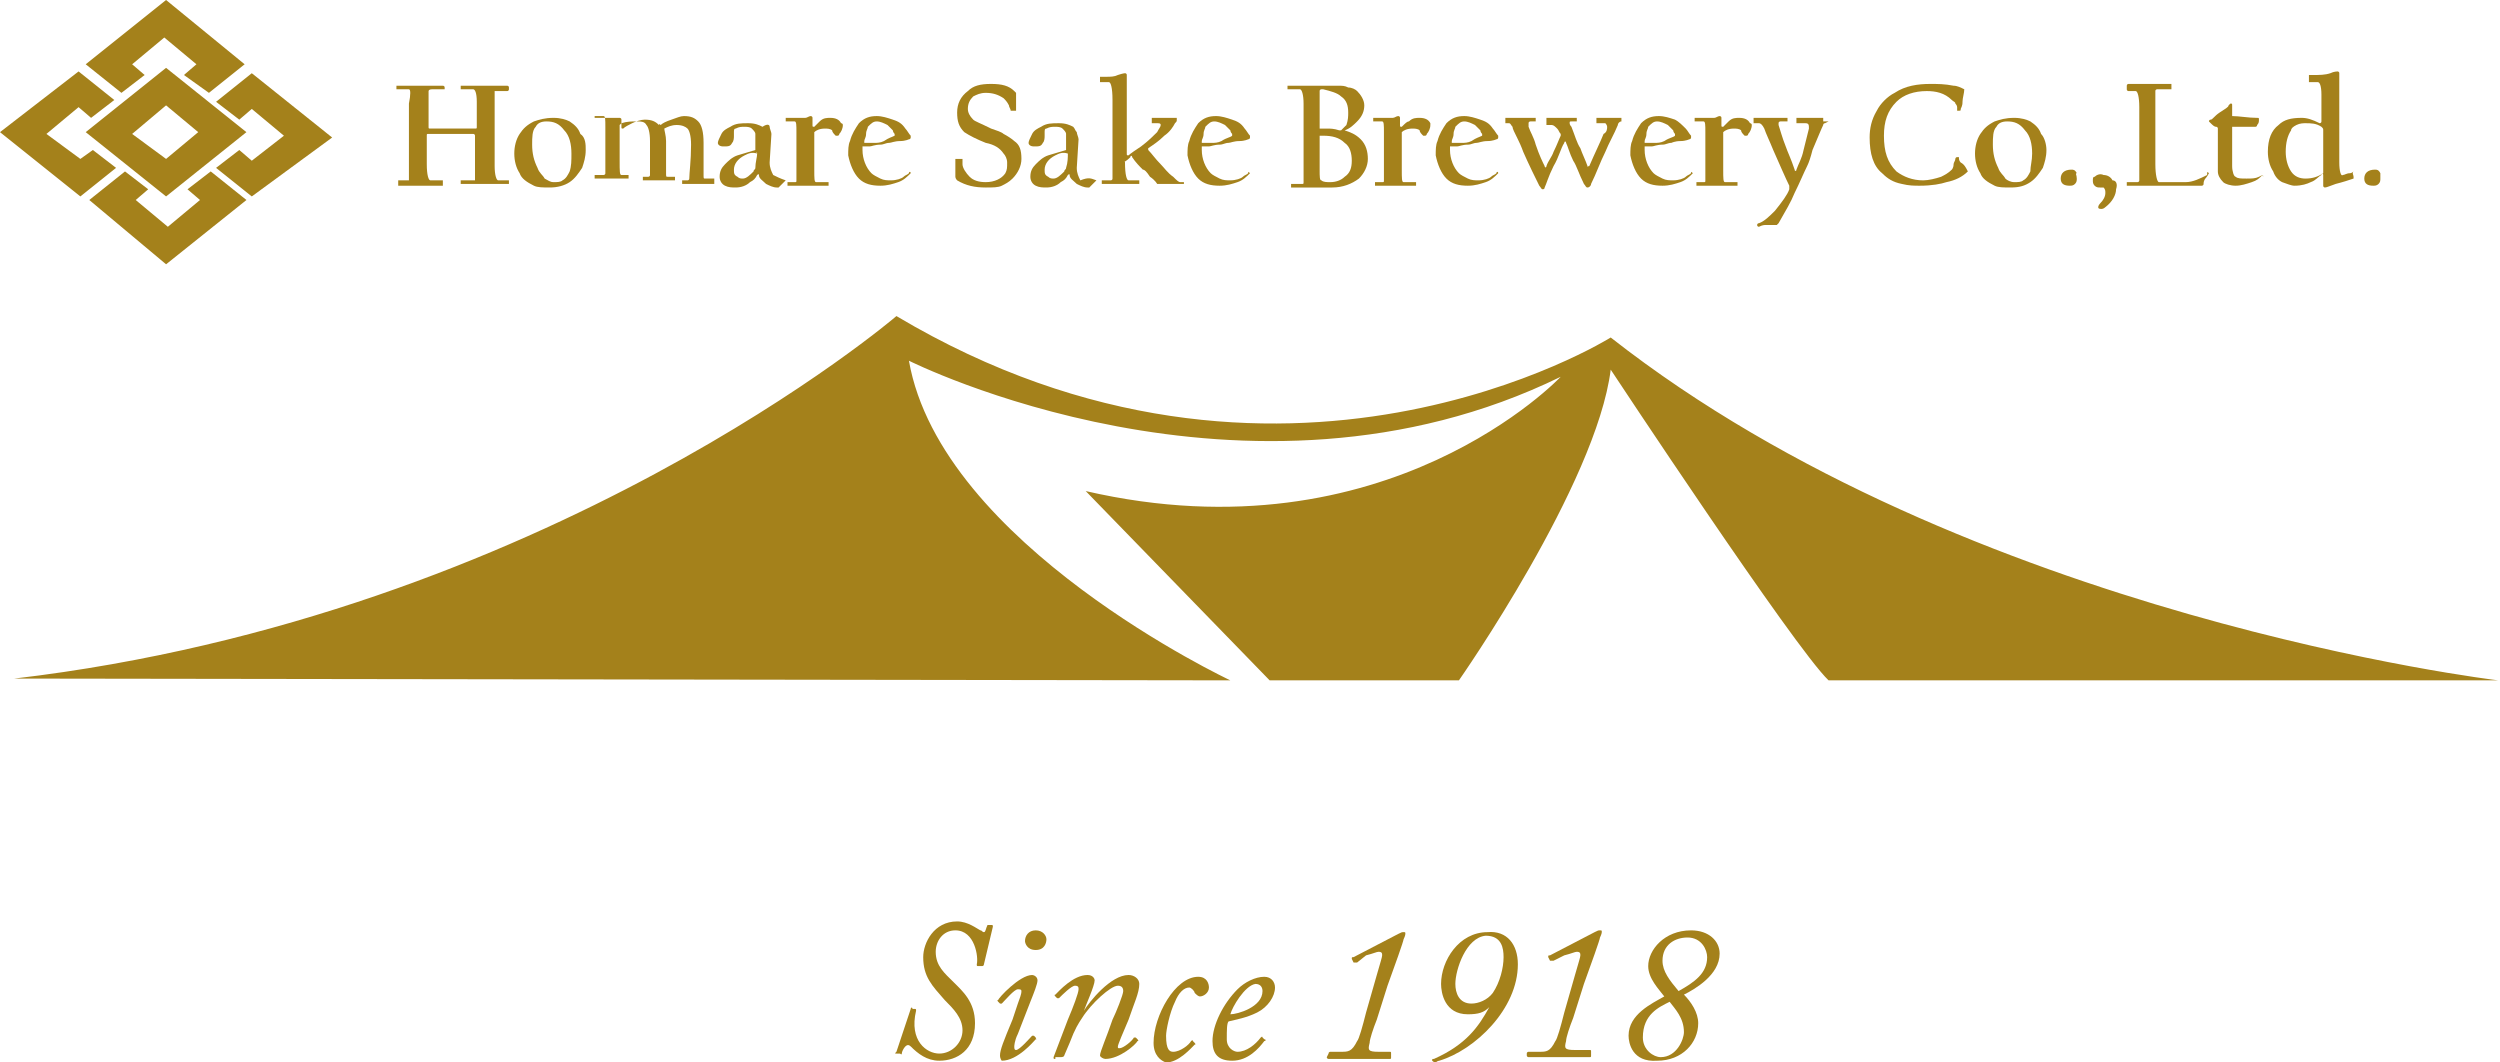 <?xml version="1.0" encoding="utf-8"?>
<!-- Generator: Adobe Illustrator 21.1.0, SVG Export Plug-In . SVG Version: 6.00 Build 0)  -->
<svg version="1.1" id="レイヤー_1" xmlns="http://www.w3.org/2000/svg" xmlns:xlink="http://www.w3.org/1999/xlink" x="0px"
	 y="0px" viewBox="0 0 140 59.5" style="enable-background:new 0 0 140 59.5;" xml:space="preserve">
<style type="text/css">
	.st0{fill:#A4811B;}
</style>
<g>
	<path class="st0" d="M68.9,38.1c0,0-16.2-7.6-18-17.9c0,0,18.9,9.5,36.5,0.9c0,0-9.7,10.3-26.6,6.4l10.3,10.6l10.6,0
		c0,0,7.7-11,8.5-17.4c0,0,10.3,15.6,12.2,17.4l37.5,0c0,0-29.7-3.5-49.7-19.2c0,0-18.5,11.6-40-1.2c0,0-19.6,16.8-49.4,20.3
		L68.9,38.1z"/>
	<g>
		<g>
			<path class="st0" d="M28.4,10.3C28.4,10.4,28.4,10.4,28.4,10.3l-2.6,0c0,0,0,0,0,0v-0.2c0,0,0,0,0.1,0h0.6c0.1,0,0.1,0,0.1,0
				c0,0,0-0.1,0-0.3c0-0.3,0-1,0-2.2c0,0,0-0.1-0.1-0.1H24c-0.1,0-0.1,0-0.1,0.1c0,0.9,0,1.4,0,1.6c0,0.6,0.1,0.9,0.2,0.9h0.7
				c0,0,0,0,0,0.1v0.2c0,0,0,0,0,0h-2.5c0,0,0,0,0,0c0,0,0,0,0,0v-0.2c0,0,0-0.1,0-0.1h0.5c0.1,0,0.1,0,0.1,0c0,0,0-0.1,0-0.3
				c0,0,0-0.4,0-1.1c0-0.7,0-1.1,0-1.2c0-0.1,0-0.4,0-0.9c0-0.5,0-0.8,0-0.8C23,5.3,23,5,22.9,5h-0.6c0,0-0.1,0-0.1,0V4.8
				c0,0,0,0,0.1,0h2.5c0,0,0.1,0,0.1,0.1V5c0,0,0,0-0.1,0h-0.6C24,5,24,5.1,24,5.1c0,0,0,0.3,0,1c0,0.6,0,0.9,0,1
				c0,0.1,0,0.1,0.1,0.1h2.5c0.1,0,0.1,0,0.1-0.1c0,0,0-0.2,0-0.7c0-0.4,0-0.6,0-0.7c0-0.5-0.1-0.7-0.2-0.7h-0.7c0,0,0,0,0-0.1V4.8
				c0,0,0,0,0.1,0h2.5c0,0,0.1,0,0.1,0.1V5c0,0,0,0.1-0.1,0.1h-0.6c-0.1,0-0.1,0-0.1,0c0,0,0,0.1,0,0.1v2.2c0,1.1,0,1.8,0,1.9
				c0,0.5,0.1,0.8,0.2,0.8h0.6c0,0,0,0,0,0.1V10.3z"/>
			<path class="st0" d="M32.8,8.4c0,0.4-0.1,0.7-0.2,1c-0.2,0.3-0.4,0.6-0.7,0.8c-0.3,0.2-0.7,0.3-1.1,0.3c-0.4,0-0.7,0-0.9-0.1
				c-0.4-0.2-0.7-0.4-0.8-0.7c-0.2-0.3-0.3-0.7-0.3-1.1c0-0.4,0.1-0.8,0.3-1.1c0.2-0.3,0.4-0.5,0.8-0.7c0.3-0.1,0.6-0.2,1.1-0.2
				c0.4,0,0.7,0.1,0.9,0.2c0.3,0.2,0.5,0.4,0.6,0.7C32.8,7.7,32.8,8.1,32.8,8.4z M32,8.6c0-0.5-0.1-1-0.4-1.3
				c-0.3-0.4-0.6-0.5-1-0.5c-0.3,0-0.5,0.1-0.6,0.3c-0.2,0.2-0.2,0.6-0.2,1c0,0.5,0.1,0.9,0.3,1.3c0.1,0.3,0.3,0.4,0.4,0.6
				c0.2,0.1,0.3,0.2,0.5,0.2c0.2,0,0.4,0,0.5-0.1c0.2-0.1,0.3-0.3,0.4-0.5C32,9.3,32,9,32,8.6z"/>
			<path class="st0" d="M40,10.3C40,10.4,40,10.4,40,10.3l-1.8,0c0,0,0,0,0,0v-0.2c0,0,0,0,0,0h0.3c0,0,0.1,0,0.1-0.1
				c0-0.3,0.1-1,0.1-1.9c0-0.5-0.1-0.8-0.2-0.9c-0.1-0.1-0.3-0.2-0.6-0.2c-0.3,0-0.5,0.1-0.7,0.2c0,0.1,0.1,0.4,0.1,0.7
				c0,0.2,0,0.5,0,0.9c0,0.4,0,0.7,0,0.6c0,0.3,0,0.4,0,0.3c0,0.2,0,0.2,0.1,0.2h0.4c0,0,0,0,0,0v0.2c0,0,0,0,0,0h-1.7
				c0,0,0,0-0.1,0v-0.2c0,0,0,0,0,0h0.3c0,0,0.1,0,0.1-0.1c0-0.3,0-1,0-1.9c0-0.5-0.1-0.8-0.2-0.9c-0.1-0.2-0.3-0.2-0.6-0.2
				c-0.2,0-0.5,0-0.8,0.1c0,0-0.1,0.1-0.1,0.1c0,0,0,0.3,0,1c0,0.6,0,1,0,1c0,0.6,0,0.8,0.1,0.8h0.4c0,0,0,0,0,0v0.2c0,0,0,0,0,0
				h-1.9c0,0,0,0,0,0c0,0,0,0,0,0v-0.2c0,0,0,0,0,0h0.5c0,0,0.1,0,0.1-0.1c0-0.2,0-0.6,0-1.3c0-0.7,0-1.1,0-1.3c0-0.4,0-0.6-0.1-0.6
				h-0.5c0,0,0,0,0-0.1V6.6c0,0,0,0,0,0h0.6c0,0,0.1,0,0.2,0c0.1,0,0.2,0,0.2,0c0,0,0.1,0,0.2,0c0.1,0,0.2,0,0.2,0
				c0,0,0.1,0,0.1,0.1c0,0,0,0.1,0,0.2c0,0.1,0,0.1,0,0.2c0,0.1,0,0.1,0.1,0.1c0.1-0.1,0.3-0.2,0.5-0.3c0.2-0.1,0.5-0.2,0.7-0.2
				c0.4,0,0.6,0.1,0.8,0.3C36.9,6.9,37,7,37,7c0.1-0.1,0.3-0.2,0.6-0.3c0.3-0.1,0.5-0.2,0.7-0.2c0.4,0,0.6,0.1,0.8,0.3
				C39.3,7,39.4,7.4,39.4,8c0,0.2,0,0.5,0,0.9c0,0.4,0,0.7,0,0.6c0,0.3,0,0.4,0,0.3c0,0.2,0,0.2,0.1,0.2h0.4c0,0,0.1,0,0.1,0V10.3z"
				/>
			<path class="st0" d="M44,10.1C44,10.1,44,10.1,44,10.1c-0.2,0.2-0.3,0.3-0.4,0.4c0,0-0.1,0-0.1,0c-0.2,0-0.4-0.1-0.6-0.2
				c-0.2-0.2-0.4-0.3-0.4-0.5c0,0,0-0.1-0.1,0c-0.1,0.2-0.2,0.3-0.4,0.4c-0.2,0.2-0.5,0.3-0.8,0.3c-0.2,0-0.4,0-0.6-0.1
				c-0.2-0.1-0.3-0.3-0.3-0.5c0-0.3,0.1-0.5,0.3-0.7c0.2-0.2,0.4-0.4,0.7-0.5c0.3-0.1,0.7-0.2,1-0.3c0,0,0,0,0-0.1
				c0-0.4,0-0.7,0-0.8c0-0.1-0.1-0.2-0.2-0.3c-0.1-0.1-0.3-0.1-0.4-0.1c-0.2,0-0.3,0-0.5,0.1c-0.1,0-0.1,0.1-0.1,0.2v0.2
				c0,0.1,0,0.3-0.1,0.4c-0.1,0.2-0.2,0.2-0.5,0.2c-0.2,0-0.3-0.1-0.3-0.2c0-0.1,0.1-0.3,0.2-0.5c0.1-0.2,0.3-0.3,0.5-0.4
				c0.3-0.2,0.6-0.2,1-0.2c0.4,0,0.6,0.1,0.8,0.2C43,6.9,43.1,7,43.1,7.1c0,0.1,0.1,0.3,0.1,0.4l-0.1,1.6c0,0.3,0.1,0.5,0.2,0.7
				C43.5,9.9,43.7,10,44,10.1C44,10.1,44,10.1,44,10.1z M42.4,8.6C42.4,8.5,42.3,8.5,42.4,8.6c-0.3-0.1-0.5,0-0.7,0.1
				c-0.4,0.2-0.6,0.5-0.6,0.8c0,0.2,0,0.3,0.2,0.4c0.1,0.1,0.2,0.1,0.3,0.1c0.2,0,0.4-0.2,0.6-0.4c0-0.1,0.1-0.1,0.1-0.2
				C42.3,9.1,42.4,8.8,42.4,8.6z"/>
			<path class="st0" d="M47.2,7c0,0.2-0.1,0.4-0.2,0.5c0,0,0,0.1-0.1,0.1c0,0-0.1,0-0.1,0c-0.1-0.1-0.2-0.2-0.2-0.3
				c-0.1-0.1-0.3-0.1-0.4-0.1c-0.3,0-0.5,0.1-0.6,0.2c0,0,0,0.1,0,0.1c0,0,0,0.3,0,1c0,0.6,0,0.9,0,1c0,0.5,0,0.7,0.1,0.7l0.7,0
				c0,0,0,0,0,0.1v0.1c0,0,0,0,0,0l-2.2,0c0,0-0.1,0-0.1,0v-0.1c0,0,0-0.1,0-0.1h0.4c0.1,0,0.1,0,0.1-0.1V7.4c0-0.4,0-0.6-0.1-0.6
				h-0.5c0,0,0,0,0,0V6.6c0,0,0,0,0,0h0.6c0.2,0,0.4,0,0.5,0c0.1,0,0.2-0.1,0.3-0.1c0,0,0.1,0,0.1,0.1c0,0,0,0.1,0,0.2
				c0,0.1,0,0.2,0,0.2c0,0.1,0,0.1,0.1,0.1c0.2-0.2,0.3-0.3,0.3-0.3c0.2-0.2,0.4-0.2,0.6-0.2c0.3,0,0.5,0.1,0.6,0.3
				C47.2,6.9,47.2,7,47.2,7z"/>
			<path class="st0" d="M51,9.7C51,9.7,51,9.8,51,9.7c-0.2,0.2-0.4,0.4-0.7,0.5c-0.3,0.1-0.6,0.2-1,0.2c-0.5,0-0.9-0.1-1.2-0.4
				c-0.3-0.3-0.5-0.8-0.6-1.3c0-0.3,0-0.6,0.1-0.8c0.1-0.4,0.3-0.7,0.5-1c0.3-0.3,0.6-0.4,1-0.4c0.3,0,0.6,0.1,0.9,0.2
				c0.3,0.1,0.5,0.2,0.7,0.5c0.1,0.1,0.2,0.3,0.3,0.4c0,0,0,0.1,0,0.1c0,0,0,0.1-0.1,0.1c0,0-0.2,0.1-0.5,0.1
				C50.1,7.9,49.9,8,49.8,8c-0.2,0-0.3,0.1-0.5,0.1c-0.3,0-0.5,0.1-0.6,0.1c0,0-0.1,0-0.2,0c-0.1,0-0.2,0-0.2,0c0,0,0,0.1,0,0.2
				c0,0.5,0.2,1,0.5,1.3c0.1,0.1,0.3,0.2,0.5,0.3c0.2,0.1,0.4,0.1,0.6,0.1c0.3,0,0.6-0.1,0.7-0.2c0.1-0.1,0.2-0.1,0.3-0.2
				c0,0,0,0,0,0C50.9,9.6,51,9.6,51,9.7C51,9.7,51,9.7,51,9.7z M50.1,7.6c0,0,0,0,0-0.1c-0.1-0.1-0.1-0.2-0.1-0.2
				c-0.1-0.1-0.2-0.2-0.3-0.3c-0.2-0.1-0.4-0.2-0.6-0.2c-0.2,0-0.3,0.1-0.5,0.3c0,0.1-0.1,0.2-0.1,0.4c0,0.2-0.1,0.3-0.1,0.4
				c0,0.1,0,0.1,0,0.1c0.1,0,0.3,0,0.6,0c0.1,0,0.3,0,0.5-0.1C49.8,7.7,49.9,7.7,50.1,7.6C50,7.7,50.1,7.6,50.1,7.6z"/>
			<path class="st0" d="M57.2,8.9c0,0.4-0.2,0.8-0.5,1.1c-0.2,0.2-0.4,0.3-0.6,0.4c-0.2,0.1-0.5,0.1-0.9,0.1c-0.6,0-1.1-0.1-1.6-0.4
				c0,0-0.1-0.1-0.1-0.2c0,0,0-0.2,0-0.5c0-0.3,0-0.5,0-0.5c0,0,0,0,0.1,0h0.2c0.1,0,0.1,0,0.1,0c0,0.1,0,0.2,0,0.3
				c0,0.2,0.2,0.5,0.4,0.7c0.2,0.2,0.5,0.3,0.9,0.3c0.5,0,0.9-0.2,1.1-0.5c0.1-0.2,0.1-0.3,0.1-0.6c0-0.2-0.1-0.4-0.2-0.5
				C56,8.3,55.7,8.1,55.2,8c-0.5-0.2-0.9-0.4-1.2-0.6c-0.3-0.3-0.4-0.6-0.4-1.1c0-0.5,0.2-0.9,0.6-1.2c0.3-0.3,0.7-0.4,1.3-0.4
				c0.6,0,1,0.1,1.3,0.4c0,0,0.1,0.1,0.1,0.1c0,0.2,0,0.5,0,0.9c0,0.1,0,0.1,0,0.1h-0.2c0,0-0.1,0-0.1,0c0-0.1-0.1-0.2-0.1-0.3
				c-0.1-0.2-0.2-0.3-0.3-0.4c-0.3-0.2-0.6-0.3-1-0.3c-0.3,0-0.5,0.1-0.7,0.2c-0.2,0.2-0.3,0.4-0.3,0.7c0,0.2,0.1,0.4,0.3,0.6
				c0.1,0.1,0.4,0.2,1,0.5c0.3,0.1,0.6,0.2,0.7,0.3c0.2,0.1,0.5,0.3,0.6,0.4C57.1,8.1,57.2,8.4,57.2,8.9z"/>
			<path class="st0" d="M61.4,10.1C61.4,10.1,61.4,10.1,61.4,10.1c-0.2,0.2-0.3,0.3-0.4,0.4c0,0-0.1,0-0.1,0c-0.2,0-0.4-0.1-0.6-0.2
				c-0.2-0.2-0.4-0.3-0.4-0.5c0,0,0-0.1-0.1,0c-0.1,0.2-0.2,0.3-0.4,0.4c-0.2,0.2-0.5,0.3-0.8,0.3c-0.2,0-0.4,0-0.6-0.1
				c-0.2-0.1-0.3-0.3-0.3-0.5c0-0.3,0.1-0.5,0.3-0.7c0.2-0.2,0.4-0.4,0.7-0.5c0.3-0.1,0.7-0.2,1-0.3c0,0,0,0,0-0.1
				c0-0.4,0-0.7,0-0.8c0-0.1-0.1-0.2-0.2-0.3c-0.1-0.1-0.3-0.1-0.4-0.1c-0.2,0-0.3,0-0.5,0.1c-0.1,0-0.1,0.1-0.1,0.2v0.2
				c0,0.1,0,0.3-0.1,0.4c-0.1,0.2-0.2,0.2-0.5,0.2c-0.2,0-0.3-0.1-0.3-0.2c0-0.1,0.1-0.3,0.2-0.5c0.1-0.2,0.3-0.3,0.5-0.4
				c0.3-0.2,0.6-0.2,1-0.2c0.4,0,0.6,0.1,0.8,0.2c0.1,0.1,0.1,0.2,0.2,0.3c0,0.1,0.1,0.3,0.1,0.4l-0.1,1.6c0,0.3,0.1,0.5,0.2,0.7
				C61,9.9,61.1,10,61.4,10.1C61.4,10.1,61.4,10.1,61.4,10.1z M59.8,8.6C59.8,8.5,59.8,8.5,59.8,8.6c-0.3-0.1-0.5,0-0.7,0.1
				c-0.4,0.2-0.6,0.5-0.6,0.8c0,0.2,0,0.3,0.2,0.4C58.8,10,58.9,10,59,10c0.2,0,0.4-0.2,0.6-0.4c0-0.1,0.1-0.1,0.1-0.2
				C59.8,9.1,59.8,8.8,59.8,8.6z"/>
			<path class="st0" d="M66.2,10.3C66.2,10.4,66.2,10.4,66.2,10.3l-1.3,0c0,0-0.1,0-0.1,0c0,0-0.1-0.2-0.4-0.4
				c-0.2-0.3-0.3-0.4-0.4-0.4c-0.2-0.2-0.4-0.4-0.6-0.7c0-0.1-0.1-0.1-0.1,0c-0.1,0.1-0.2,0.2-0.4,0.3C63,9,63,9.1,63,9.1
				c0,0.7,0.1,1,0.2,1h0.5c0,0,0.1,0,0.1,0v0.2c0,0,0,0,0,0h-2.1c0,0,0,0,0,0v-0.2c0,0,0,0,0,0h0.5c0,0,0.1,0,0.1-0.1V5.6
				c0-0.7-0.1-1-0.2-1h-0.5c0,0,0,0,0,0V4.3c0,0,0,0,0,0c0,0,0,0,0,0h0.3c0.3,0,0.5,0,0.7-0.1C62.9,4.1,63,4.1,63,4.1
				c0,0,0.1,0,0.1,0.1c0,0,0,0.7,0,2.2c0,1.5,0,2.2,0,2.2c0,0.1,0,0.1,0.1,0.1c0.1-0.1,0.4-0.3,0.7-0.5c0.4-0.3,0.7-0.6,0.9-0.8
				c0.1-0.2,0.2-0.3,0.2-0.4c0-0.1-0.1-0.1-0.2-0.1h-0.3c0,0,0,0,0,0V6.6c0,0,0,0,0,0h0.3c0.3,0,0.6,0,0.8,0c0,0,0.1,0,0.2,0
				c0.1,0,0.1,0,0.1,0c0,0,0,0,0,0.1c0,0.1,0,0.1-0.1,0.2c-0.1,0.2-0.3,0.5-0.6,0.7c-0.3,0.3-0.6,0.5-0.9,0.7c0,0,0,0.1,0,0.1
				c0.2,0.2,0.4,0.5,0.7,0.8c0.2,0.2,0.4,0.5,0.7,0.7c0.2,0.2,0.3,0.3,0.4,0.3h0.2c0,0,0,0,0,0c0,0,0,0,0,0V10.3z"/>
			<path class="st0" d="M70,9.7C70,9.7,70,9.8,70,9.7c-0.2,0.2-0.4,0.4-0.7,0.5c-0.3,0.1-0.6,0.2-1,0.2c-0.5,0-0.9-0.1-1.2-0.4
				c-0.3-0.3-0.5-0.8-0.6-1.3c0-0.3,0-0.6,0.1-0.8c0.1-0.4,0.3-0.7,0.5-1c0.3-0.3,0.6-0.4,1-0.4c0.3,0,0.6,0.1,0.9,0.2
				c0.3,0.1,0.5,0.2,0.7,0.5c0.1,0.1,0.2,0.3,0.3,0.4c0,0,0,0.1,0,0.1c0,0,0,0.1-0.1,0.1c0,0-0.2,0.1-0.5,0.1
				C69.1,7.9,68.9,8,68.8,8c-0.2,0-0.3,0.1-0.5,0.1c-0.3,0-0.5,0.1-0.6,0.1c0,0-0.1,0-0.2,0c-0.1,0-0.2,0-0.2,0c0,0,0,0.1,0,0.2
				c0,0.5,0.2,1,0.5,1.3c0.1,0.1,0.3,0.2,0.5,0.3c0.2,0.1,0.4,0.1,0.6,0.1c0.3,0,0.6-0.1,0.7-0.2c0.1-0.1,0.2-0.1,0.3-0.2
				c0,0,0,0,0,0C69.9,9.6,69.9,9.6,70,9.7C70,9.7,70,9.7,70,9.7z M69,7.6c0,0,0,0,0-0.1c-0.1-0.1-0.1-0.2-0.1-0.2
				c-0.1-0.1-0.2-0.2-0.3-0.3c-0.2-0.1-0.4-0.2-0.6-0.2c-0.2,0-0.3,0.1-0.5,0.3c0,0.1-0.1,0.2-0.1,0.4c0,0.2-0.1,0.3-0.1,0.4
				c0,0.1,0,0.1,0,0.1c0.1,0,0.3,0,0.6,0c0.1,0,0.3,0,0.5-0.1C68.7,7.7,68.9,7.7,69,7.6C69,7.7,69,7.6,69,7.6z"/>
			<path class="st0" d="M76.6,8.9c0,0.4-0.2,0.8-0.5,1.1c-0.4,0.3-0.9,0.5-1.5,0.5c-0.1,0-0.3,0-0.7,0c-0.4,0-0.7,0-0.9,0h-0.7
				c0,0,0,0,0,0v-0.2c0,0,0,0,0,0h0.6c0.1,0,0.1,0,0.1-0.1c0,0,0-0.4,0-1.2c0-0.8,0-1.2,0-1.3V5.8C73,5.3,72.9,5,72.8,5h-0.7
				c0,0,0,0,0,0V4.8c0,0,0,0,0,0h1.4c0,0,0.2,0,0.5,0c0.3,0,0.4,0,0.5,0h0.4c0.3,0,0.4,0,0.6,0.1C75.7,4.9,75.9,5,76,5.1
				c0.2,0.2,0.4,0.5,0.4,0.8c0,0.3-0.1,0.6-0.4,0.9c-0.2,0.2-0.4,0.4-0.7,0.5c0,0,0,0,0,0c0.3,0.1,0.6,0.2,0.9,0.5
				C76.5,8.1,76.6,8.5,76.6,8.9z M75.5,6.3c0-0.4-0.1-0.7-0.4-0.9c-0.2-0.2-0.6-0.3-1-0.4C74.1,5,74,5,74,5c0,0-0.1,0-0.1,0.1
				c0,0.1,0,0.8,0,2.1c0,0,0,0,0,0c0,0,0,0,0.1,0c0.1,0,0.2,0,0.3,0c0.2,0,0.4,0,0.7,0.1c0.1,0,0.1,0,0.1,0c0.1-0.1,0.2-0.2,0.3-0.3
				C75.5,6.7,75.5,6.5,75.5,6.3z M75.7,9c0-0.4-0.1-0.8-0.4-1c-0.3-0.3-0.7-0.4-1.2-0.4c-0.1,0-0.1,0-0.2,0c0,0,0,0,0,0.1
				c0,1,0,1.6,0,1.8c0,0.4,0,0.6,0.1,0.6c0.1,0.1,0.3,0.1,0.5,0.1c0.3,0,0.6-0.1,0.8-0.3C75.6,9.7,75.7,9.4,75.7,9z"/>
			<path class="st0" d="M80.1,7c0,0.2-0.1,0.4-0.2,0.5c0,0,0,0.1-0.1,0.1c0,0-0.1,0-0.1,0c-0.1-0.1-0.2-0.2-0.2-0.3
				c-0.1-0.1-0.3-0.1-0.4-0.1c-0.3,0-0.5,0.1-0.6,0.2c0,0,0,0.1,0,0.1c0,0,0,0.3,0,1c0,0.6,0,0.9,0,1c0,0.5,0,0.7,0.1,0.7l0.7,0
				c0,0,0,0,0,0.1v0.1c0,0,0,0,0,0l-2.2,0c0,0-0.1,0-0.1,0v-0.1c0,0,0-0.1,0-0.1h0.4c0.1,0,0.1,0,0.1-0.1V7.4c0-0.4,0-0.6-0.1-0.6
				h-0.5c0,0,0,0,0,0V6.6c0,0,0,0,0,0h0.6c0.2,0,0.4,0,0.5,0c0.1,0,0.2-0.1,0.3-0.1c0,0,0.1,0,0.1,0.1c0,0,0,0.1,0,0.2
				c0,0.1,0,0.2,0,0.2c0,0.1,0,0.1,0.1,0.1c0.2-0.2,0.3-0.3,0.4-0.3c0.2-0.2,0.4-0.2,0.6-0.2c0.3,0,0.5,0.1,0.6,0.3
				C80.1,6.9,80.1,7,80.1,7z"/>
			<path class="st0" d="M83.9,9.7C83.9,9.7,83.9,9.8,83.9,9.7c-0.2,0.2-0.4,0.4-0.7,0.5c-0.3,0.1-0.6,0.2-1,0.2
				c-0.5,0-0.9-0.1-1.2-0.4c-0.3-0.3-0.5-0.8-0.6-1.3c0-0.3,0-0.6,0.1-0.8c0.1-0.4,0.3-0.7,0.5-1c0.3-0.3,0.6-0.4,1-0.4
				c0.3,0,0.6,0.1,0.9,0.2c0.3,0.1,0.5,0.2,0.7,0.5c0.1,0.1,0.2,0.3,0.3,0.4c0,0,0,0.1,0,0.1c0,0,0,0.1-0.1,0.1c0,0-0.2,0.1-0.5,0.1
				C83,7.9,82.8,8,82.7,8c-0.2,0-0.3,0.1-0.5,0.1c-0.3,0-0.5,0.1-0.6,0.1c0,0-0.1,0-0.2,0c-0.1,0-0.2,0-0.2,0c0,0,0,0.1,0,0.2
				c0,0.5,0.2,1,0.5,1.3c0.1,0.1,0.3,0.2,0.5,0.3c0.2,0.1,0.4,0.1,0.6,0.1c0.3,0,0.6-0.1,0.7-0.2c0.1-0.1,0.2-0.1,0.3-0.2
				c0,0,0,0,0,0C83.8,9.6,83.9,9.6,83.9,9.7C83.9,9.7,83.9,9.7,83.9,9.7z M83,7.6c0,0,0,0,0-0.1c-0.1-0.1-0.1-0.2-0.1-0.2
				c-0.1-0.1-0.2-0.2-0.3-0.3c-0.2-0.1-0.4-0.2-0.6-0.2c-0.2,0-0.3,0.1-0.5,0.3c0,0.1-0.1,0.2-0.1,0.4c0,0.2-0.1,0.3-0.1,0.4
				c0,0.1,0,0.1,0,0.1c0.1,0,0.3,0,0.6,0c0.1,0,0.3,0,0.5-0.1C82.7,7.7,82.8,7.7,83,7.6C82.9,7.7,83,7.6,83,7.6z"/>
			<path class="st0" d="M91,6.8C91,6.8,91,6.9,91,6.8l-0.2,0c-0.1,0-0.2,0.1-0.2,0.2c-0.2,0.5-0.5,1-0.7,1.5
				c-0.3,0.6-0.5,1.2-0.8,1.8c0,0.1-0.1,0.2-0.2,0.2c-0.1,0-0.1-0.1-0.2-0.2c-0.3-0.6-0.4-1-0.6-1.3c-0.2-0.4-0.3-0.8-0.4-1
				c0-0.1-0.1-0.1-0.1,0c-0.2,0.3-0.3,0.8-0.6,1.3c-0.3,0.6-0.4,1-0.5,1.2c0,0.1-0.1,0.1-0.1,0.1c-0.1,0-0.1-0.1-0.2-0.2
				c-0.6-1.2-0.9-1.9-0.9-1.9c0,0-0.1-0.3-0.3-0.7c-0.2-0.4-0.3-0.6-0.3-0.7c-0.1-0.1-0.1-0.2-0.2-0.2h-0.2c0,0,0,0,0,0c0,0,0,0,0,0
				V6.6c0,0,0,0,0.1,0h1.6c0,0,0,0,0,0v0.2c0,0,0,0,0,0h-0.3c0,0-0.1,0-0.1,0.1c0,0.1,0,0.1,0,0.2c0.1,0.3,0.3,0.6,0.4,1
				c0.2,0.6,0.4,1,0.5,1.2c0,0.1,0.1,0.1,0.1,0c0.1-0.3,0.3-0.5,0.4-0.8c0.2-0.4,0.3-0.7,0.4-0.9c0,0,0-0.1,0-0.1
				c-0.1-0.1-0.1-0.2-0.2-0.3c-0.1-0.1-0.2-0.2-0.3-0.2h-0.3c0,0,0,0,0,0V6.7c0,0,0-0.1,0-0.1h1.7c0,0,0,0,0,0v0.2c0,0,0,0,0,0h-0.3
				c-0.1,0-0.1,0-0.1,0.1c0,0,0,0.1,0.1,0.2c0.2,0.5,0.3,0.9,0.5,1.2c0.1,0.3,0.3,0.7,0.4,1c0,0.1,0,0,0.1,0
				c0.3-0.7,0.6-1.3,0.8-1.8C90,7.4,90,7.2,90,7.1c0-0.1-0.1-0.2-0.1-0.2h-0.4c0,0-0.1,0-0.1,0V6.6c0,0,0,0,0,0c0,0,0,0,0,0h1.4
				c0,0,0,0,0,0V6.8z"/>
			<path class="st0" d="M94.8,9.7C94.8,9.7,94.8,9.8,94.8,9.7c-0.2,0.2-0.4,0.4-0.7,0.5c-0.3,0.1-0.6,0.2-1,0.2
				c-0.5,0-0.9-0.1-1.2-0.4c-0.3-0.3-0.5-0.8-0.6-1.3c0-0.3,0-0.6,0.1-0.8c0.1-0.4,0.3-0.7,0.5-1c0.3-0.3,0.6-0.4,1-0.4
				c0.3,0,0.6,0.1,0.9,0.2C94,6.8,94.2,7,94.4,7.2c0.1,0.1,0.2,0.3,0.3,0.4c0,0,0,0.1,0,0.1c0,0,0,0.1-0.1,0.1c0,0-0.2,0.1-0.5,0.1
				C93.8,7.9,93.6,8,93.6,8c-0.2,0-0.3,0.1-0.5,0.1c-0.3,0-0.5,0.1-0.6,0.1c0,0-0.1,0-0.2,0c-0.1,0-0.2,0-0.2,0c0,0,0,0.1,0,0.2
				c0,0.5,0.2,1,0.5,1.3c0.1,0.1,0.3,0.2,0.5,0.3c0.2,0.1,0.4,0.1,0.6,0.1c0.3,0,0.6-0.1,0.7-0.2c0.1-0.1,0.2-0.1,0.3-0.2
				c0,0,0,0,0,0C94.7,9.6,94.7,9.6,94.8,9.7C94.8,9.7,94.8,9.7,94.8,9.7z M93.8,7.6c0,0,0,0,0-0.1c-0.1-0.1-0.1-0.2-0.1-0.2
				c-0.1-0.1-0.2-0.2-0.3-0.3c-0.2-0.1-0.4-0.2-0.6-0.2c-0.2,0-0.3,0.1-0.5,0.3c0,0.1-0.1,0.2-0.1,0.4c0,0.2-0.1,0.3-0.1,0.4
				c0,0.1,0,0.1,0,0.1c0.1,0,0.3,0,0.6,0c0.1,0,0.3,0,0.5-0.1C93.5,7.7,93.7,7.7,93.8,7.6C93.8,7.7,93.8,7.6,93.8,7.6z"/>
			<path class="st0" d="M98.1,7c0,0.2-0.1,0.4-0.2,0.5c0,0,0,0.1-0.1,0.1c0,0-0.1,0-0.1,0c-0.1-0.1-0.2-0.2-0.2-0.3
				c-0.1-0.1-0.3-0.1-0.4-0.1c-0.3,0-0.5,0.1-0.6,0.2c0,0,0,0.1,0,0.1c0,0,0,0.3,0,1c0,0.6,0,0.9,0,1c0,0.5,0,0.7,0.1,0.7l0.7,0
				c0,0,0,0,0,0.1v0.1c0,0,0,0,0,0l-2.2,0c0,0-0.1,0-0.1,0v-0.1c0,0,0-0.1,0-0.1h0.4c0.1,0,0.1,0,0.1-0.1V7.4c0-0.4,0-0.6-0.1-0.6
				h-0.5c0,0,0,0,0,0V6.6c0,0,0,0,0,0h0.6c0.2,0,0.4,0,0.5,0c0.1,0,0.2-0.1,0.3-0.1c0,0,0.1,0,0.1,0.1c0,0,0,0.1,0,0.2
				c0,0.1,0,0.2,0,0.2c0,0.1,0,0.1,0.1,0.1c0.2-0.2,0.3-0.3,0.3-0.3c0.2-0.2,0.4-0.2,0.6-0.2c0.3,0,0.5,0.1,0.6,0.3
				C98.1,6.9,98.1,7,98.1,7z"/>
			<path class="st0" d="M102.4,6.8C102.4,6.8,102.4,6.9,102.4,6.8l-0.2,0.1c0,0-0.1,0-0.1,0.1c-0.1,0.2-0.3,0.7-0.6,1.4
				c-0.1,0.4-0.2,0.7-0.3,0.9c-0.2,0.4-0.4,0.9-0.7,1.5c-0.2,0.5-0.5,1-0.9,1.7c0,0-0.1,0.1-0.1,0.1c-0.2,0-0.3,0-0.6,0
				c-0.1,0-0.2,0-0.4,0.1c0,0-0.1,0-0.1-0.1c0,0,0-0.1,0.1-0.1c0.3-0.1,0.6-0.4,0.9-0.7c0.4-0.5,0.7-0.9,0.8-1.2c0,0,0-0.1,0-0.2
				c-0.2-0.4-0.5-1.1-0.9-2c-0.2-0.5-0.4-0.9-0.5-1.2c-0.1-0.2-0.2-0.3-0.3-0.3h-0.2c0,0-0.1,0-0.1,0V6.6c0,0,0,0,0.1,0h1.8
				c0,0,0,0,0,0v0.2c0,0,0,0,0,0h-0.4c0,0-0.1,0-0.1,0.1c0,0,0,0.1,0,0.1c0.1,0.3,0.2,0.7,0.4,1.2c0.1,0.3,0.3,0.7,0.5,1.3
				c0,0.1,0.1,0.1,0.1,0c0.1-0.3,0.3-0.6,0.4-1.1c0.1-0.4,0.2-0.8,0.3-1.2c0-0.2,0-0.3-0.2-0.3h-0.4c0,0-0.1,0-0.1,0V6.6
				c0,0,0,0,0,0h1.5c0,0,0,0,0,0c0,0,0,0,0,0V6.8z"/>
			<path class="st0" d="M110.2,9.6C110.2,9.7,110.2,9.7,110.2,9.6c-0.3,0.3-0.7,0.5-1.2,0.6c-0.3,0.1-0.8,0.2-1.5,0.2
				c-0.3,0-0.6,0-1-0.1c-0.5-0.1-0.8-0.3-1.1-0.6c-0.5-0.4-0.7-1.1-0.7-2c0-0.5,0.1-1,0.4-1.5c0.2-0.4,0.6-0.8,1-1
				c0.6-0.4,1.3-0.5,2-0.5c0.4,0,0.8,0,1.3,0.1c0.2,0,0.4,0.1,0.6,0.2c0,0,0,0,0,0c0,0.2-0.1,0.5-0.1,0.7c0,0.1,0,0.2-0.1,0.4
				c0,0.1,0,0.1-0.1,0.1c0,0-0.1,0-0.1,0c0,0,0-0.1,0-0.2c0-0.1-0.1-0.2-0.1-0.2c0-0.1-0.1-0.1-0.2-0.2c-0.4-0.4-0.9-0.5-1.4-0.5
				c-0.7,0-1.3,0.2-1.7,0.6c-0.5,0.5-0.7,1.1-0.7,1.9c0,0.9,0.2,1.5,0.7,2c0.4,0.3,0.9,0.5,1.5,0.5c0.3,0,0.7-0.1,1-0.2
				c0.2-0.1,0.4-0.2,0.6-0.4c0,0,0.1-0.1,0.1-0.3c0-0.1,0.1-0.2,0.1-0.3c0,0,0-0.1,0.1-0.1c0,0,0,0,0.1,0c0,0.1,0,0.2,0.1,0.3
				C110,9.2,110.1,9.4,110.2,9.6z"/>
			<path class="st0" d="M114.6,8.4c0,0.4-0.1,0.7-0.2,1c-0.2,0.3-0.4,0.6-0.7,0.8c-0.3,0.2-0.6,0.3-1.1,0.3c-0.4,0-0.7,0-0.9-0.1
				c-0.4-0.2-0.7-0.4-0.8-0.7c-0.2-0.3-0.3-0.7-0.3-1.1c0-0.4,0.1-0.8,0.3-1.1c0.2-0.3,0.4-0.5,0.8-0.7c0.3-0.1,0.6-0.2,1.1-0.2
				c0.4,0,0.7,0.1,0.9,0.2c0.3,0.2,0.5,0.4,0.6,0.7C114.5,7.7,114.6,8.1,114.6,8.4z M113.8,8.6c0-0.5-0.1-1-0.4-1.3
				c-0.3-0.4-0.6-0.5-1-0.5c-0.3,0-0.5,0.1-0.6,0.3c-0.2,0.2-0.2,0.6-0.2,1c0,0.5,0.1,0.9,0.3,1.3c0.1,0.3,0.3,0.4,0.4,0.6
				c0.1,0.1,0.3,0.2,0.5,0.2c0.2,0,0.4,0,0.5-0.1c0.2-0.1,0.3-0.3,0.4-0.5C113.7,9.3,113.8,9,113.8,8.6z"/>
			<path class="st0" d="M116.3,10c0,0.1,0,0.2-0.1,0.3c-0.1,0.1-0.2,0.1-0.3,0.1c-0.3,0-0.5-0.1-0.5-0.4c0-0.3,0.2-0.5,0.6-0.5
				c0.1,0,0.2,0,0.3,0.2C116.2,9.7,116.3,9.8,116.3,10z"/>
			<path class="st0" d="M118.5,10.6c0,0.3-0.2,0.7-0.6,1c0,0-0.1,0.1-0.2,0.1c-0.1,0-0.2,0-0.2-0.1c0,0,0-0.1,0.1-0.2
				c0.2-0.2,0.3-0.4,0.3-0.6c0-0.1,0-0.2-0.1-0.3c0,0-0.1,0-0.2,0c-0.1,0-0.2,0-0.3-0.1c-0.1-0.1-0.1-0.2-0.1-0.3
				c0-0.1,0-0.2,0.1-0.2c0.1-0.1,0.3-0.2,0.5-0.1c0.2,0,0.4,0.1,0.5,0.3C118.5,10.1,118.6,10.3,118.5,10.6z"/>
			<path class="st0" d="M123.7,9.7c0,0-0.1,0.2-0.2,0.3c0,0-0.1,0.1-0.1,0.3c0,0.1-0.1,0.1-0.1,0.1h-4.2c0,0,0,0,0,0v-0.2
				c0,0,0,0,0,0h0.6c0,0,0.1,0,0.1-0.1c0,0,0-0.1,0-0.3c0-0.2,0-0.4,0-0.6c0-0.3,0-0.8,0-1.7c0-0.9,0-1.4,0-1.5
				c0-0.6-0.1-0.9-0.2-0.9h-0.4c0,0-0.1,0-0.1-0.1V4.8c0,0,0-0.1,0.1-0.1h2.4c0,0,0,0,0,0V5c0,0,0,0,0,0h-0.8c0,0-0.1,0-0.1,0.1
				c0,0,0,0.7,0,2c0,1.2,0,1.9,0,2.1c0,0.6,0.1,1,0.2,1c0.7,0,1.2,0,1.5,0c0.4,0,0.8-0.2,1.2-0.4C123.6,9.6,123.6,9.6,123.7,9.7
				C123.7,9.6,123.7,9.7,123.7,9.7z"/>
			<path class="st0" d="M126.7,9.8C126.8,9.9,126.7,9.9,126.7,9.8c-0.2,0.2-0.3,0.3-0.6,0.4c-0.3,0.1-0.6,0.2-0.9,0.2
				c-0.3,0-0.6-0.1-0.7-0.2c-0.2-0.2-0.3-0.4-0.3-0.6c0,0,0-0.3,0-0.9c0-0.6,0-0.9,0-0.9c0-0.4,0-0.6,0-0.6c0,0,0-0.1-0.1-0.1
				c-0.1,0-0.2-0.1-0.3-0.2c0,0-0.1-0.1-0.1-0.1c0,0,0-0.1,0.1-0.1c0.1,0,0.2-0.2,0.5-0.4c0.3-0.2,0.5-0.3,0.5-0.4
				c0,0,0.1-0.1,0.1-0.1c0.1,0,0.1,0,0.1,0.1c0,0.1,0,0.3,0,0.5c0,0.1,0,0.1,0,0.1c0.4,0,0.9,0.1,1.4,0.1c0.1,0,0.1,0,0.1,0.1
				c0,0.1,0,0.2-0.1,0.3c0,0,0,0.1-0.1,0.1c0,0-0.2,0-0.7,0c-0.4,0-0.6,0-0.6,0c0,0,0,0,0,0.1v2.1c0,0.3,0.1,0.6,0.2,0.6
				c0.1,0.1,0.3,0.1,0.6,0.1c0.3,0,0.5,0,0.7-0.1l0.2-0.1C126.7,9.7,126.7,9.8,126.7,9.8z"/>
			<path class="st0" d="M131.8,9.9c0,0.1,0,0.1,0,0.1c-0.3,0.1-0.6,0.2-1,0.3c-0.3,0.1-0.5,0.2-0.6,0.2c0,0-0.1,0-0.1-0.1v-0.3
				c0-0.2,0-0.3,0-0.3c0-0.1-0.1-0.1-0.1,0c-0.2,0.1-0.3,0.3-0.6,0.4c-0.2,0.1-0.5,0.2-0.9,0.2c-0.2,0-0.4-0.1-0.7-0.2
				c-0.2-0.1-0.4-0.3-0.5-0.6c-0.2-0.3-0.3-0.7-0.3-1.1c0-0.7,0.2-1.2,0.6-1.5c0.3-0.3,0.7-0.4,1.3-0.4c0.3,0,0.6,0.1,1,0.3
				c0,0,0.1,0,0.1-0.1c0,0,0-0.3,0-0.7c0-0.5,0-0.7,0-0.8c0-0.5-0.1-0.7-0.2-0.7h-0.5c0,0,0,0,0-0.1V4.3c0,0,0-0.1,0-0.1h0.2
				c0.4,0,0.7,0,1-0.1c0.2-0.1,0.4-0.1,0.4-0.1c0,0,0.1,0,0.1,0.1c0,0,0,0.2,0,0.5c0,0.4,0,0.6,0,0.6v3.9c0,0.5,0.1,0.8,0.2,0.7
				c0.1,0,0.2-0.1,0.4-0.1c0.1,0,0.2-0.1,0.2-0.1C131.7,9.7,131.8,9.8,131.8,9.9z M130.1,9.4c0,0,0-0.2,0-0.5c0-0.3,0-0.6,0-0.8
				c0-0.4,0-0.7,0-0.8c0-0.1,0-0.1-0.1-0.2c-0.3-0.2-0.6-0.2-0.9-0.2c-0.1,0-0.3,0-0.5,0.1c-0.2,0.1-0.3,0.2-0.3,0.3
				c-0.2,0.3-0.3,0.7-0.3,1.2c0,0.4,0.1,0.8,0.3,1.1c0.2,0.3,0.5,0.4,0.8,0.4c0.4,0,0.7-0.1,1-0.3C130.1,9.6,130.1,9.5,130.1,9.4z"
				/>
			<path class="st0" d="M133.3,10c0,0.1,0,0.2-0.1,0.3c-0.1,0.1-0.2,0.1-0.3,0.1c-0.3,0-0.5-0.1-0.5-0.4c0-0.3,0.2-0.5,0.6-0.5
				c0.1,0,0.2,0,0.3,0.2C133.3,9.7,133.3,9.8,133.3,10z"/>
		</g>
		<path class="st0" d="M14.1,11l-2-1.6l1.3-1l0.7,0.6l0,0l0,0l1.8-1.4l0,0l0,0l-1.8-1.5l0,0l0,0l-0.7,0.6l-1.3-1l2-1.6l4.5,3.6
			L14.1,11 M9.3,14.8l4.5-3.6l-2-1.6l-1.3,1l0.7,0.6l0,0l0,0l-1.8,1.5l0,0l0,0l-1.8-1.5l0,0l0,0l0.7-0.6l-1.3-1l-2,1.6L9.3,14.8z
			 M4.5,11l2-1.6l-1.3-1L4.5,8.9l0,0l0,0L2.6,7.5l0,0l0,0l1.8-1.5l0,0l0,0l0.7,0.6l1.3-1l-2-1.6L0,7.4L4.5,11z M11.7,5.2l2-1.6
			L9.3,0L4.8,3.6l2,1.6l1.3-1L7.4,3.6l0,0l0,0l1.8-1.5l0,0l0,0l1.8,1.5l0,0l0,0l-0.7,0.6L11.7,5.2z M9.3,11l4.5-3.6L9.3,3.8L4.8,7.4
			L9.3,11z M9.3,5.9L9.3,5.9l1.8,1.5l0,0l0,0L9.3,8.9l0,0l0,0L7.4,7.5l0,0l0,0L9.3,5.9L9.3,5.9z"/>
	</g>
	<g>
		<path class="st0" d="M51,56.5c0-0.1,0.1-0.1,0.1,0l0.1,0c0.1,0,0.1,0,0.1,0.1c-0.4,1.7,0.6,2.4,1.3,2.4c0.7,0,1.3-0.6,1.3-1.3
			c0-0.7-0.5-1.2-1-1.7c-0.7-0.8-1.2-1.3-1.2-2.4c0-0.8,0.6-2,1.9-2c0.6,0,1.1,0.4,1.3,0.5c0.1,0,0.1,0.1,0.2,0.1
			c0.1,0,0.1-0.2,0.2-0.4c0,0,0,0,0.1,0l0.1,0c0.1,0,0.1,0,0.1,0.1L55.1,54c0,0,0,0.1-0.1,0.1l-0.2,0c-0.1,0-0.1,0-0.1-0.1
			c0.1-0.4-0.1-1.9-1.2-1.9c-0.7,0-1.1,0.6-1.1,1.2c0,0.8,0.5,1.2,1,1.7c0.5,0.5,1.2,1.1,1.2,2.3c0,1.5-1,2.1-2,2.1
			c-0.7,0-1.2-0.4-1.6-0.8c-0.1-0.1-0.2-0.1-0.3,0c-0.1,0.1-0.2,0.3-0.2,0.4c0,0,0,0.1-0.1,0L50.2,59c-0.1,0-0.1,0,0-0.1L51,56.5z"
			/>
		<path class="st0" d="M56,59.1c0-0.3,0.2-0.8,0.7-2l0.3-0.9c0.1-0.3,0.2-0.5,0.2-0.7c0-0.1-0.1-0.1-0.2-0.1c-0.2,0-0.7,0.6-0.9,0.8
			c0,0-0.1,0-0.1,0l-0.1-0.1c0,0-0.1-0.1,0-0.1c0-0.1,1.2-1.4,1.9-1.4c0.1,0,0.3,0.1,0.3,0.3c0,0.2-0.2,0.7-0.4,1.2L57,57.9
			c-0.2,0.4-0.2,0.7-0.2,0.7c0,0.1,0,0.2,0.1,0.2c0.2,0,0.8-0.7,0.9-0.8c0,0,0.1,0,0.1,0l0.1,0.1c0,0.1,0.1,0.1,0,0.1
			c-0.1,0.1-1,1.2-1.9,1.2C56.1,59.4,56,59.3,56,59.1z M57.4,52.7c0-0.3,0.2-0.6,0.6-0.6c0.4,0,0.6,0.3,0.6,0.5
			c0,0.2-0.1,0.6-0.6,0.6C57.5,53.2,57.4,52.8,57.4,52.7z"/>
		<path class="st0" d="M59.1,59.3c-0.1,0-0.1,0-0.1-0.1l0.8-2.1c0.3-0.7,0.6-1.5,0.6-1.7c0-0.1,0-0.2-0.2-0.2
			c-0.2,0-0.7,0.5-0.9,0.7c0,0-0.1,0-0.1,0l-0.1-0.1c0,0-0.1-0.1,0-0.1c0.2-0.2,1-1.1,1.8-1.1c0.3,0,0.4,0.2,0.4,0.3
			c0,0.3-0.5,1.4-0.6,1.7l0,0c0.3-0.5,1.5-2,2.5-2c0.3,0,0.6,0.2,0.6,0.5c0,0.5-0.3,1.1-0.6,2c-0.3,0.7-0.6,1.4-0.6,1.5
			c0,0.1,0,0.1,0.1,0.1c0.2,0,0.7-0.4,0.8-0.6c0,0,0.1,0,0.1,0l0.1,0.1c0,0,0.1,0.1,0,0.1c-0.1,0.2-1,1-1.8,1
			c-0.1,0-0.3-0.1-0.3-0.2c0-0.2,0.4-1.1,0.7-2c0.2-0.4,0.6-1.4,0.6-1.6c0-0.2-0.1-0.3-0.3-0.3c-0.4,0-1.5,1-2,1.8
			c-0.2,0.3-0.4,0.6-0.7,1.4l-0.3,0.7c0,0,0,0.1-0.2,0.1H59.1z"/>
		<path class="st0" d="M64.6,58.4c0-1.5,1.2-3.7,2.5-3.7c0.5,0,0.6,0.4,0.6,0.6c0,0.3-0.3,0.5-0.5,0.5c-0.1,0-0.2-0.1-0.3-0.2
			c0-0.1-0.2-0.3-0.3-0.3c-0.3,0-0.6,0.3-0.8,0.8c-0.3,0.6-0.5,1.6-0.5,1.9c0,0.8,0.2,0.9,0.4,0.9c0.4,0,0.9-0.4,1-0.6
			c0,0,0.1-0.1,0.1,0l0.1,0.1c0,0,0.1,0.1,0,0.1c-0.2,0.2-0.9,1-1.6,1C65,59.4,64.6,59.1,64.6,58.4z"/>
		<path class="st0" d="M67.9,58.3c0-0.9,0.6-2.1,1.4-2.9c0.4-0.4,1-0.7,1.5-0.7c0.4,0,0.6,0.3,0.6,0.6c0,0.5-0.4,1.1-1,1.4
			c-0.6,0.3-1.2,0.4-1.6,0.5c-0.1,0.1-0.1,0.5-0.1,1c0,0.5,0.4,0.7,0.6,0.7c0.5,0,1-0.4,1.3-0.8c0,0,0.1-0.1,0.1,0l0.1,0.1
			c0.1,0,0.1,0.1,0,0.1c-0.3,0.4-0.9,1.1-1.8,1.1C68.2,59.4,67.9,59,67.9,58.3z M68.9,56.8c0.4,0,1.8-0.4,1.8-1.3
			c0-0.2-0.1-0.4-0.4-0.4C69.7,55.2,69,56.4,68.9,56.8z"/>
		<path class="st0" d="M74.4,59c0-0.1,0.1-0.1,0.1-0.1h0.6c0.4,0,0.6,0,0.9-0.6c0.1-0.1,0.3-0.8,0.5-1.6l0.6-2.1
			c0.2-0.7,0.3-1,0.3-1.1c0-0.1,0-0.2-0.2-0.2c-0.1,0-0.3,0.1-0.7,0.2L76,53.9c-0.1,0-0.1,0-0.2,0l-0.1-0.2c0-0.1,0-0.1,0.1-0.1
			l2.5-1.3c0.2-0.1,0.2-0.1,0.3-0.1c0.1,0,0.1,0,0.1,0.1c0,0,0,0.1-0.1,0.3c0,0.1-0.5,1.5-0.9,2.6l-0.6,1.9
			c-0.2,0.5-0.4,1.1-0.4,1.3c-0.1,0.4-0.1,0.5,0.5,0.5h0.6c0.1,0,0.1,0,0.1,0.1l0,0.2c0,0.1,0,0.1-0.1,0.1c-0.1,0-1.7,0-1.8,0
			c-0.2,0-1.6,0-1.6,0c0,0-0.1,0-0.1-0.1L74.4,59z"/>
		<path class="st0" d="M85,54c0,2.5-2.4,4.8-4.4,5.4c-0.1,0-0.2,0.1-0.2,0.1c-0.1,0-0.2-0.1-0.2-0.1c0-0.1,0-0.1,0.1-0.1
			c1.8-0.8,2.5-1.8,3.1-2.9l0,0c-0.3,0.3-0.6,0.4-1.2,0.4c-1.3,0-1.5-1.2-1.5-1.7c0-1.3,1-2.9,2.6-2.9C84.4,52.1,85,52.9,85,54z
			 M81.5,55.1c0,0.5,0.2,1.1,0.9,1.1c0.4,0,0.9-0.2,1.2-0.6c0.4-0.6,0.6-1.4,0.6-2c0-0.5-0.1-1.2-1-1.2
			C82.1,52.5,81.5,54.3,81.5,55.1z"/>
		<path class="st0" d="M85.5,59c0-0.1,0.1-0.1,0.1-0.1h0.6c0.4,0,0.6,0,0.9-0.6c0.1-0.1,0.3-0.8,0.5-1.6l0.6-2.1
			c0.2-0.7,0.3-1,0.3-1.1c0-0.1,0-0.2-0.2-0.2c-0.1,0-0.3,0.1-0.7,0.2l-0.6,0.3c-0.1,0-0.1,0-0.2,0l-0.1-0.2c0-0.1,0-0.1,0.1-0.1
			l2.5-1.3c0.2-0.1,0.2-0.1,0.3-0.1c0.1,0,0.1,0,0.1,0.1c0,0,0,0.1-0.1,0.3c0,0.1-0.5,1.5-0.9,2.6l-0.6,1.9
			c-0.2,0.5-0.4,1.1-0.4,1.3c-0.1,0.4-0.1,0.5,0.5,0.5H89c0.1,0,0.1,0,0.1,0.1l0,0.2c0,0.1,0,0.1-0.1,0.1c-0.1,0-1.7,0-1.8,0
			c-0.2,0-1.6,0-1.6,0c0,0-0.1,0-0.1-0.1L85.5,59z"/>
		<path class="st0" d="M91.2,58c0-1.2,1.3-1.8,2-2.2c-0.3-0.4-0.9-1-0.9-1.7c0-0.9,0.9-2,2.4-2c1,0,1.6,0.6,1.6,1.3
			c0,1.2-1.4,2-2,2.3c0.4,0.4,0.8,1,0.8,1.6c0,1.1-0.9,2.1-2.3,2.1C91.4,59.5,91.2,58.4,91.2,58z M94.3,57.8c0-0.8-0.5-1.3-0.8-1.7
			c-0.6,0.3-1.5,0.7-1.5,2c0,0.7,0.6,1.1,1,1.1C93.9,59.2,94.3,58.2,94.3,57.8z M95.6,53.6c0-0.4-0.3-1.1-1.1-1.1
			c-0.7,0-1.4,0.4-1.4,1.3c0,0.6,0.4,1.1,0.9,1.7C94.9,55,95.6,54.5,95.6,53.6z"/>
	</g>
</g>
</svg>
